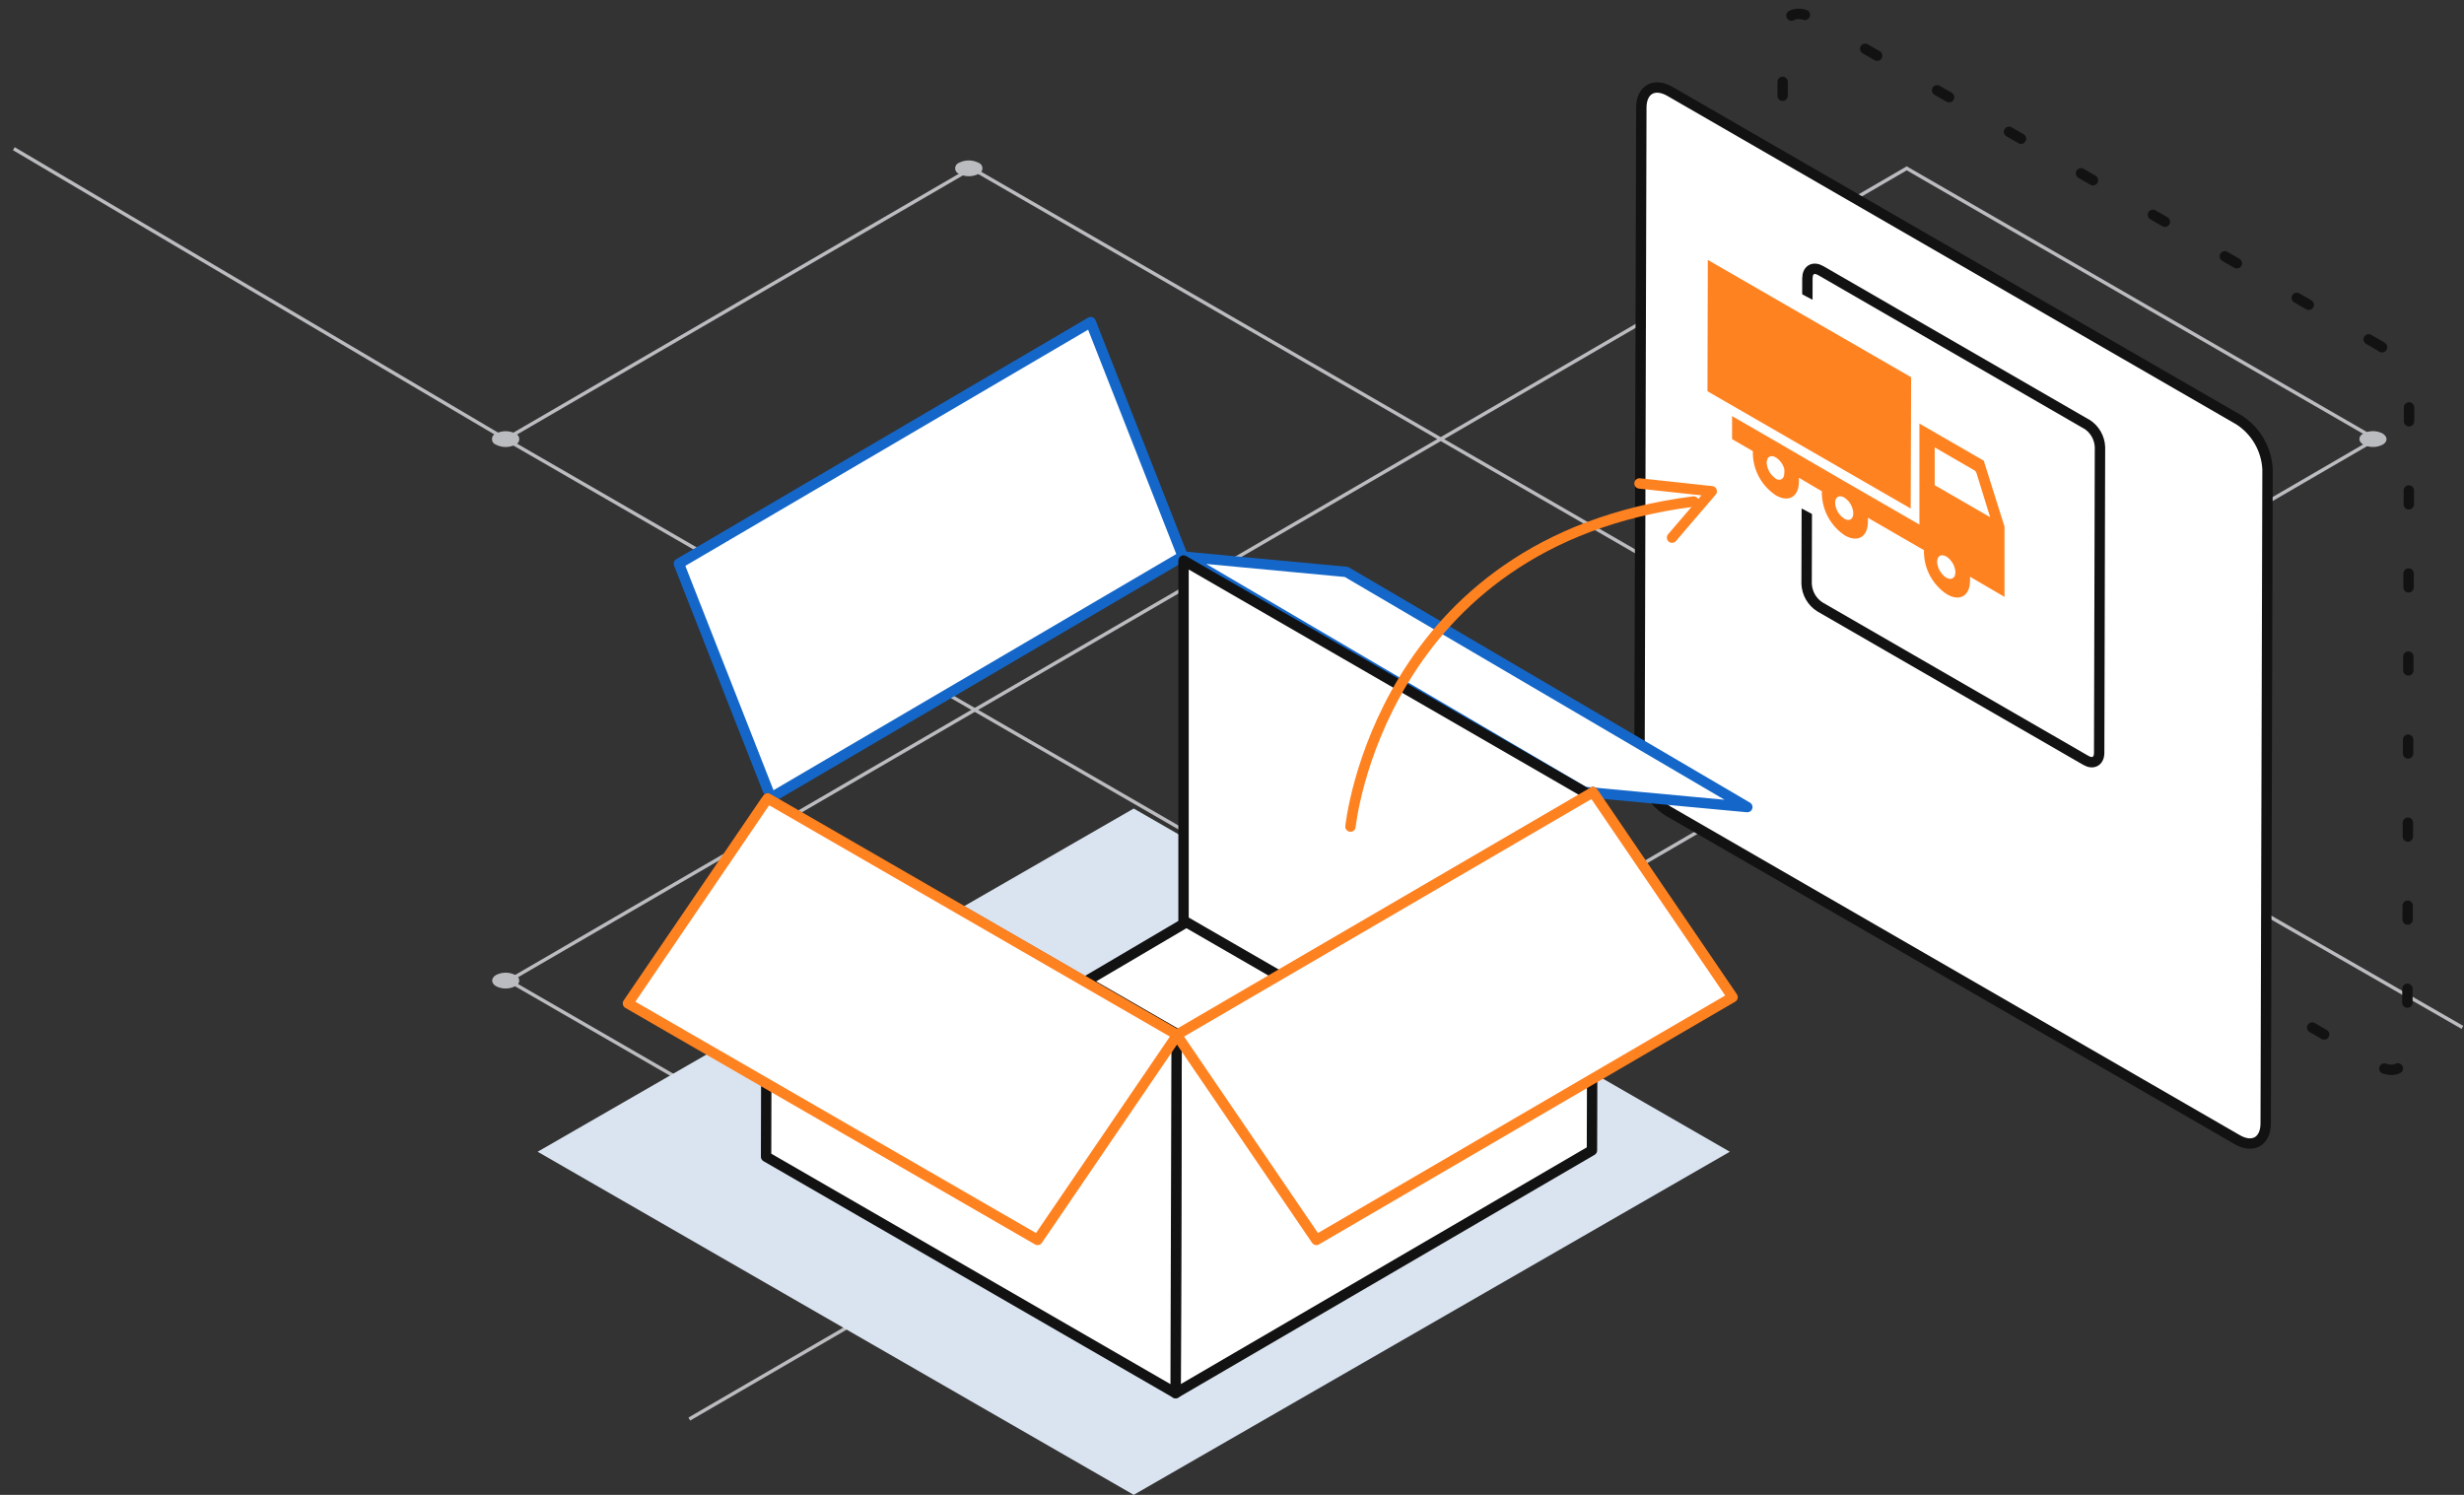 <svg width="178" height="108" viewBox="0 0 178 108" fill="none" xmlns="http://www.w3.org/2000/svg">
<rect x="0" y="0" width="178" height="108" fill="#333333" stroke="none"/>
<path d="M70.638 90.412L49.795 102.524" stroke="#BBBCBF" stroke-width="0.25" stroke-miterlimit="10"/>
<path d="M137.96 51.195L117.121 63.307" stroke="#BBBCBF" stroke-width="0.25" stroke-miterlimit="10"/>
<path d="M36.531 31.725L1 10.742" stroke="#BBBCBF" stroke-width="0.25" stroke-miterlimit="10"/>
<path d="M137.959 51.287L177.886 74.227" stroke="#BBBCBF" stroke-width="0.25" stroke-miterlimit="10"/>
<path d="M171.625 31.725L137.743 12.162L104.078 31.725L137.96 51.287L171.625 31.725Z" stroke="#BBBCBF" stroke-width="0.25" stroke-miterlimit="10"/>
<path d="M104.299 70.85L70.417 51.287L36.752 70.85L70.638 90.412L104.299 70.85Z" stroke="#BBBCBF" stroke-width="0.25" stroke-miterlimit="10"/>
<path d="M104.079 31.724L70.196 12.158L36.531 31.724L70.417 51.287L104.079 31.724Z" stroke="#BBBCBF" stroke-width="0.25" stroke-miterlimit="10"/>
<path d="M37.228 31.32C37.012 31.21 36.772 31.152 36.529 31.152C36.286 31.152 36.047 31.21 35.83 31.32C35.745 31.348 35.672 31.402 35.62 31.475C35.567 31.547 35.539 31.635 35.539 31.724C35.539 31.814 35.567 31.901 35.62 31.974C35.672 32.046 35.745 32.1 35.83 32.129C36.046 32.239 36.285 32.296 36.528 32.296C36.77 32.296 37.009 32.239 37.225 32.129C37.31 32.1 37.383 32.046 37.436 31.974C37.488 31.901 37.516 31.814 37.516 31.724C37.516 31.635 37.488 31.547 37.436 31.475C37.383 31.402 37.31 31.348 37.225 31.32" fill="#BBBCBF"/>
<path d="M37.229 70.442C37.012 70.331 36.773 70.273 36.53 70.273C36.287 70.273 36.047 70.331 35.831 70.442C35.463 70.663 35.463 71.027 35.831 71.251C36.047 71.361 36.285 71.418 36.528 71.418C36.77 71.418 37.009 71.361 37.225 71.251C37.309 71.222 37.381 71.168 37.432 71.096C37.483 71.023 37.511 70.937 37.511 70.849C37.511 70.76 37.483 70.674 37.432 70.602C37.381 70.529 37.309 70.475 37.225 70.446" fill="#BBBCBF"/>
<path d="M138.438 50.887C138.222 50.776 137.983 50.719 137.741 50.719C137.498 50.719 137.259 50.776 137.044 50.887C136.676 51.108 136.676 51.472 137.044 51.697C137.26 51.806 137.498 51.864 137.741 51.864C137.983 51.864 138.222 51.806 138.438 51.697C138.806 51.476 138.806 51.115 138.438 50.891" fill="#BBBCBF"/>
<path d="M71.222 90.011C71.007 89.901 70.768 89.844 70.525 89.844C70.283 89.844 70.044 89.901 69.828 90.011C69.744 90.04 69.671 90.095 69.619 90.168C69.567 90.241 69.539 90.328 69.539 90.417C69.539 90.507 69.567 90.594 69.619 90.667C69.671 90.74 69.744 90.795 69.828 90.824C70.044 90.934 70.283 90.991 70.525 90.991C70.768 90.991 71.007 90.934 71.222 90.824C71.306 90.795 71.378 90.74 71.43 90.668C71.481 90.596 71.508 90.51 71.508 90.421C71.508 90.333 71.481 90.246 71.43 90.174C71.378 90.102 71.306 90.047 71.222 90.018" fill="#BBBCBF"/>
<path d="M172.121 31.317C171.905 31.206 171.666 31.148 171.423 31.148C171.181 31.148 170.942 31.206 170.726 31.317C170.34 31.538 170.358 31.902 170.726 32.126C170.942 32.236 171.181 32.294 171.423 32.294C171.666 32.294 171.905 32.236 172.121 32.126C172.507 31.906 172.489 31.545 172.121 31.321" fill="#BBBCBF"/>
<path d="M70.684 11.757C70.468 11.647 70.229 11.59 69.987 11.59C69.744 11.59 69.505 11.647 69.289 11.757C69.204 11.785 69.131 11.84 69.078 11.912C69.026 11.985 68.998 12.072 68.998 12.162C68.998 12.251 69.026 12.338 69.078 12.411C69.131 12.484 69.204 12.538 69.289 12.566C69.505 12.676 69.744 12.733 69.987 12.733C70.229 12.733 70.468 12.676 70.684 12.566C70.769 12.538 70.842 12.484 70.895 12.411C70.947 12.338 70.975 12.251 70.975 12.162C70.975 12.072 70.947 11.985 70.895 11.912C70.842 11.84 70.769 11.785 70.684 11.757Z" fill="#BBBCBF"/>
<path d="M81.901 107.999L38.84 83.211L81.901 58.414L124.962 83.211L81.901 107.999Z" fill="#DAE4F0"/>
<path d="M171.982 25.019L130.858 1.283C129.72 0.627 128.797 1.15 128.789 2.455L128.656 49.71C128.693 50.423 128.899 51.117 129.255 51.735C129.612 52.353 130.11 52.877 130.708 53.266L171.833 77.01C172.971 77.667 173.893 77.143 173.901 75.831L174.034 28.575C173.994 27.863 173.787 27.171 173.431 26.553C173.075 25.936 172.579 25.41 171.982 25.019Z" stroke="#121212" stroke-width="0.75" stroke-linecap="round" stroke-linejoin="round" stroke-dasharray="1 5"/>
<path d="M161.755 30.344L120.631 6.6C119.501 5.952 118.57 6.475 118.57 7.78L118.438 55.035C118.473 55.748 118.678 56.443 119.035 57.061C119.392 57.679 119.89 58.204 120.49 58.591L161.614 82.335C162.744 82.992 163.674 82.469 163.674 81.156L163.807 33.9C163.771 33.187 163.566 32.493 163.209 31.875C162.853 31.257 162.354 30.732 161.755 30.344Z" fill="white"/>
<path d="M161.755 30.344L120.631 6.6C119.501 5.952 118.57 6.475 118.57 7.78L118.438 55.035C118.473 55.748 118.678 56.443 119.035 57.061C119.392 57.679 119.89 58.204 120.49 58.591L161.614 82.335C162.744 82.992 163.675 82.469 163.675 81.156L163.807 33.9C163.771 33.187 163.566 32.493 163.209 31.875C162.853 31.257 162.354 30.732 161.755 30.344" stroke="#121212" stroke-width="0.75" stroke-linecap="round" stroke-linejoin="round"/>
<path d="M150.748 30.651L131.532 19.552C131 19.244 130.568 19.493 130.568 20.108L130.51 42.182C130.525 42.516 130.619 42.84 130.785 43.13C130.951 43.419 131.185 43.664 131.465 43.844L150.682 54.935C151.213 55.243 151.645 54.993 151.645 54.387L151.703 32.304C151.69 31.971 151.596 31.645 151.43 31.356C151.263 31.067 151.029 30.822 150.748 30.643" fill="white"/>
<path d="M150.748 30.651L131.532 19.552C131 19.244 130.568 19.493 130.568 20.108L130.51 42.182C130.525 42.516 130.619 42.84 130.785 43.13C130.951 43.419 131.185 43.664 131.465 43.844L150.682 54.935C151.213 55.243 151.645 54.993 151.645 54.387L151.703 32.304C151.69 31.971 151.596 31.645 151.43 31.356C151.263 31.067 151.029 30.822 150.748 30.643" stroke="#121212" stroke-width="0.75" stroke-linecap="round" stroke-linejoin="round"/>
<path d="M85.492 40.215L97.265 41.32L126.226 58.31L114.454 57.213L85.492 40.215Z" fill="white" stroke="#1467C9" stroke-width="0.75" stroke-linecap="round" stroke-linejoin="round"/>
<path d="M85.44 40.19L78.794 23.275L49.043 40.722L55.689 57.637L85.44 40.19Z" fill="white" stroke="#1467C9" stroke-width="0.75" stroke-linecap="round" stroke-linejoin="round"/>
<path d="M115.077 57.23L115.003 83.11L84.928 100.648L85.002 74.769L115.077 57.23Z" fill="white" stroke="#121212" stroke-width="0.75" stroke-linecap="round" stroke-linejoin="round"/>
<path d="M85.001 74.769L84.927 100.649L55.342 83.567L55.408 57.68L85.001 74.769Z" fill="white" stroke="#121212" stroke-width="0.75" stroke-linecap="round" stroke-linejoin="round"/>
<path d="M85.499 67.067V40.498L114.817 57.43L85 74.818L85.499 67.067Z" fill="white" stroke="#121212" stroke-width="0.75" stroke-linecap="round" stroke-linejoin="round"/>
<path d="M113.051 68.546L100.805 75.625V67.832L113.051 60.762V68.546Z" fill="white" stroke="#121212" stroke-width="0.75" stroke-linecap="round" stroke-linejoin="round"/>
<path opacity="0.4" d="M111.346 62.879L102.689 67.864V68.263L111.346 63.278V62.879ZM111.346 64.192L102.689 69.176V69.584L111.346 64.599V64.192ZM111.346 65.504L102.689 70.489V70.888L111.346 65.903V65.504ZM111.346 66.817L102.689 71.802V72.201L111.346 67.216V66.817ZM111.346 68.13L102.689 73.114V73.513L111.346 68.528V68.13Z" fill="white" stroke="#121212" stroke-width="0.75" stroke-linecap="round" stroke-linejoin="round"/>
<path d="M78.445 70.906L85.175 74.785L92.428 70.507L85.707 66.627L78.445 70.906Z" fill="white" stroke="#121212" stroke-width="0.75" stroke-linecap="round" stroke-linejoin="round"/>
<path d="M125.163 72.044L115.077 57.23L85.002 74.769L95.096 89.582L125.163 72.044Z" fill="white" stroke="#FF8221" stroke-width="0.75" stroke-linecap="round" stroke-linejoin="round"/>
<path d="M45.363 72.493L55.449 57.68L85.05 74.769L74.956 89.582L45.363 72.493Z" fill="white" stroke="#FF8221" stroke-width="0.75" stroke-linecap="round" stroke-linejoin="round"/>
<path d="M97.559 59.72C97.559 59.72 99.641 39.13 122.351 36.232" stroke="#FF8221" stroke-width="0.75" stroke-linecap="round" stroke-linejoin="round"/>
<path d="M118.438 34.928L123.657 35.492L120.789 38.842" stroke="#FF8221" stroke-width="0.75" stroke-linecap="round" stroke-linejoin="round"/>
<path d="M133.295 38.393L128.875 36.067V20.572L133.295 22.898V38.393Z" fill="white"/>
<path d="M138.061 27.253L123.373 18.779L123.348 28.267L138.028 36.741L138.061 27.253Z" fill="#FF8221"/>
<path d="M128.282 34.574C128.09 34.447 127.931 34.278 127.817 34.079C127.703 33.88 127.637 33.656 127.626 33.427C127.624 33.339 127.641 33.251 127.676 33.17C127.775 32.945 128.016 32.887 128.282 33.045C128.581 33.239 128.799 33.534 128.897 33.876C128.909 33.981 128.909 34.087 128.897 34.192C128.897 34.607 128.606 34.781 128.24 34.574M133.225 37.465C133.033 37.341 132.874 37.173 132.759 36.975C132.645 36.777 132.58 36.555 132.569 36.327C132.566 36.238 132.583 36.15 132.619 36.069C132.719 35.845 132.951 35.787 133.225 35.944C133.525 36.135 133.742 36.432 133.832 36.775C133.869 36.876 133.886 36.984 133.882 37.091C133.882 37.515 133.591 37.689 133.225 37.473M140.594 41.735C140.404 41.608 140.246 41.438 140.132 41.239C140.018 41.04 139.952 40.817 139.938 40.589C139.939 40.501 139.956 40.413 139.988 40.331C140.088 40.107 140.32 40.049 140.603 40.206C140.899 40.401 141.114 40.696 141.209 41.037C141.243 41.139 141.259 41.246 141.259 41.353C141.259 41.768 140.96 41.943 140.594 41.735ZM139.764 35.022V34.948V32.322L142.638 33.984C142.704 34.028 142.754 34.092 142.779 34.167L143.768 37.365L139.755 35.047M143.328 33.294L138.659 30.602V37.897L133.275 34.79L128.29 31.89L125.125 30.062V31.724L126.629 32.596C126.629 32.679 126.629 32.779 126.629 32.871C126.656 33.453 126.821 34.021 127.11 34.528C127.398 35.035 127.803 35.466 128.29 35.787C129.212 36.327 129.952 35.886 129.952 34.815C129.96 34.715 129.96 34.615 129.952 34.516L131.613 35.496C131.605 35.587 131.605 35.679 131.613 35.77C131.644 36.352 131.81 36.919 132.099 37.425C132.387 37.931 132.79 38.363 133.275 38.686C134.206 39.218 134.937 38.786 134.937 37.706C134.945 37.606 134.945 37.506 134.937 37.407L138.659 39.559L138.991 39.75C138.982 39.841 138.982 39.933 138.991 40.024C139.018 40.606 139.183 41.174 139.472 41.681C139.761 42.188 140.165 42.619 140.653 42.94C141.583 43.48 142.314 43.04 142.314 41.959C142.322 41.863 142.322 41.766 142.314 41.669L144.807 43.123V38.047L143.311 33.294" fill="#FF8221"/>
</svg>
